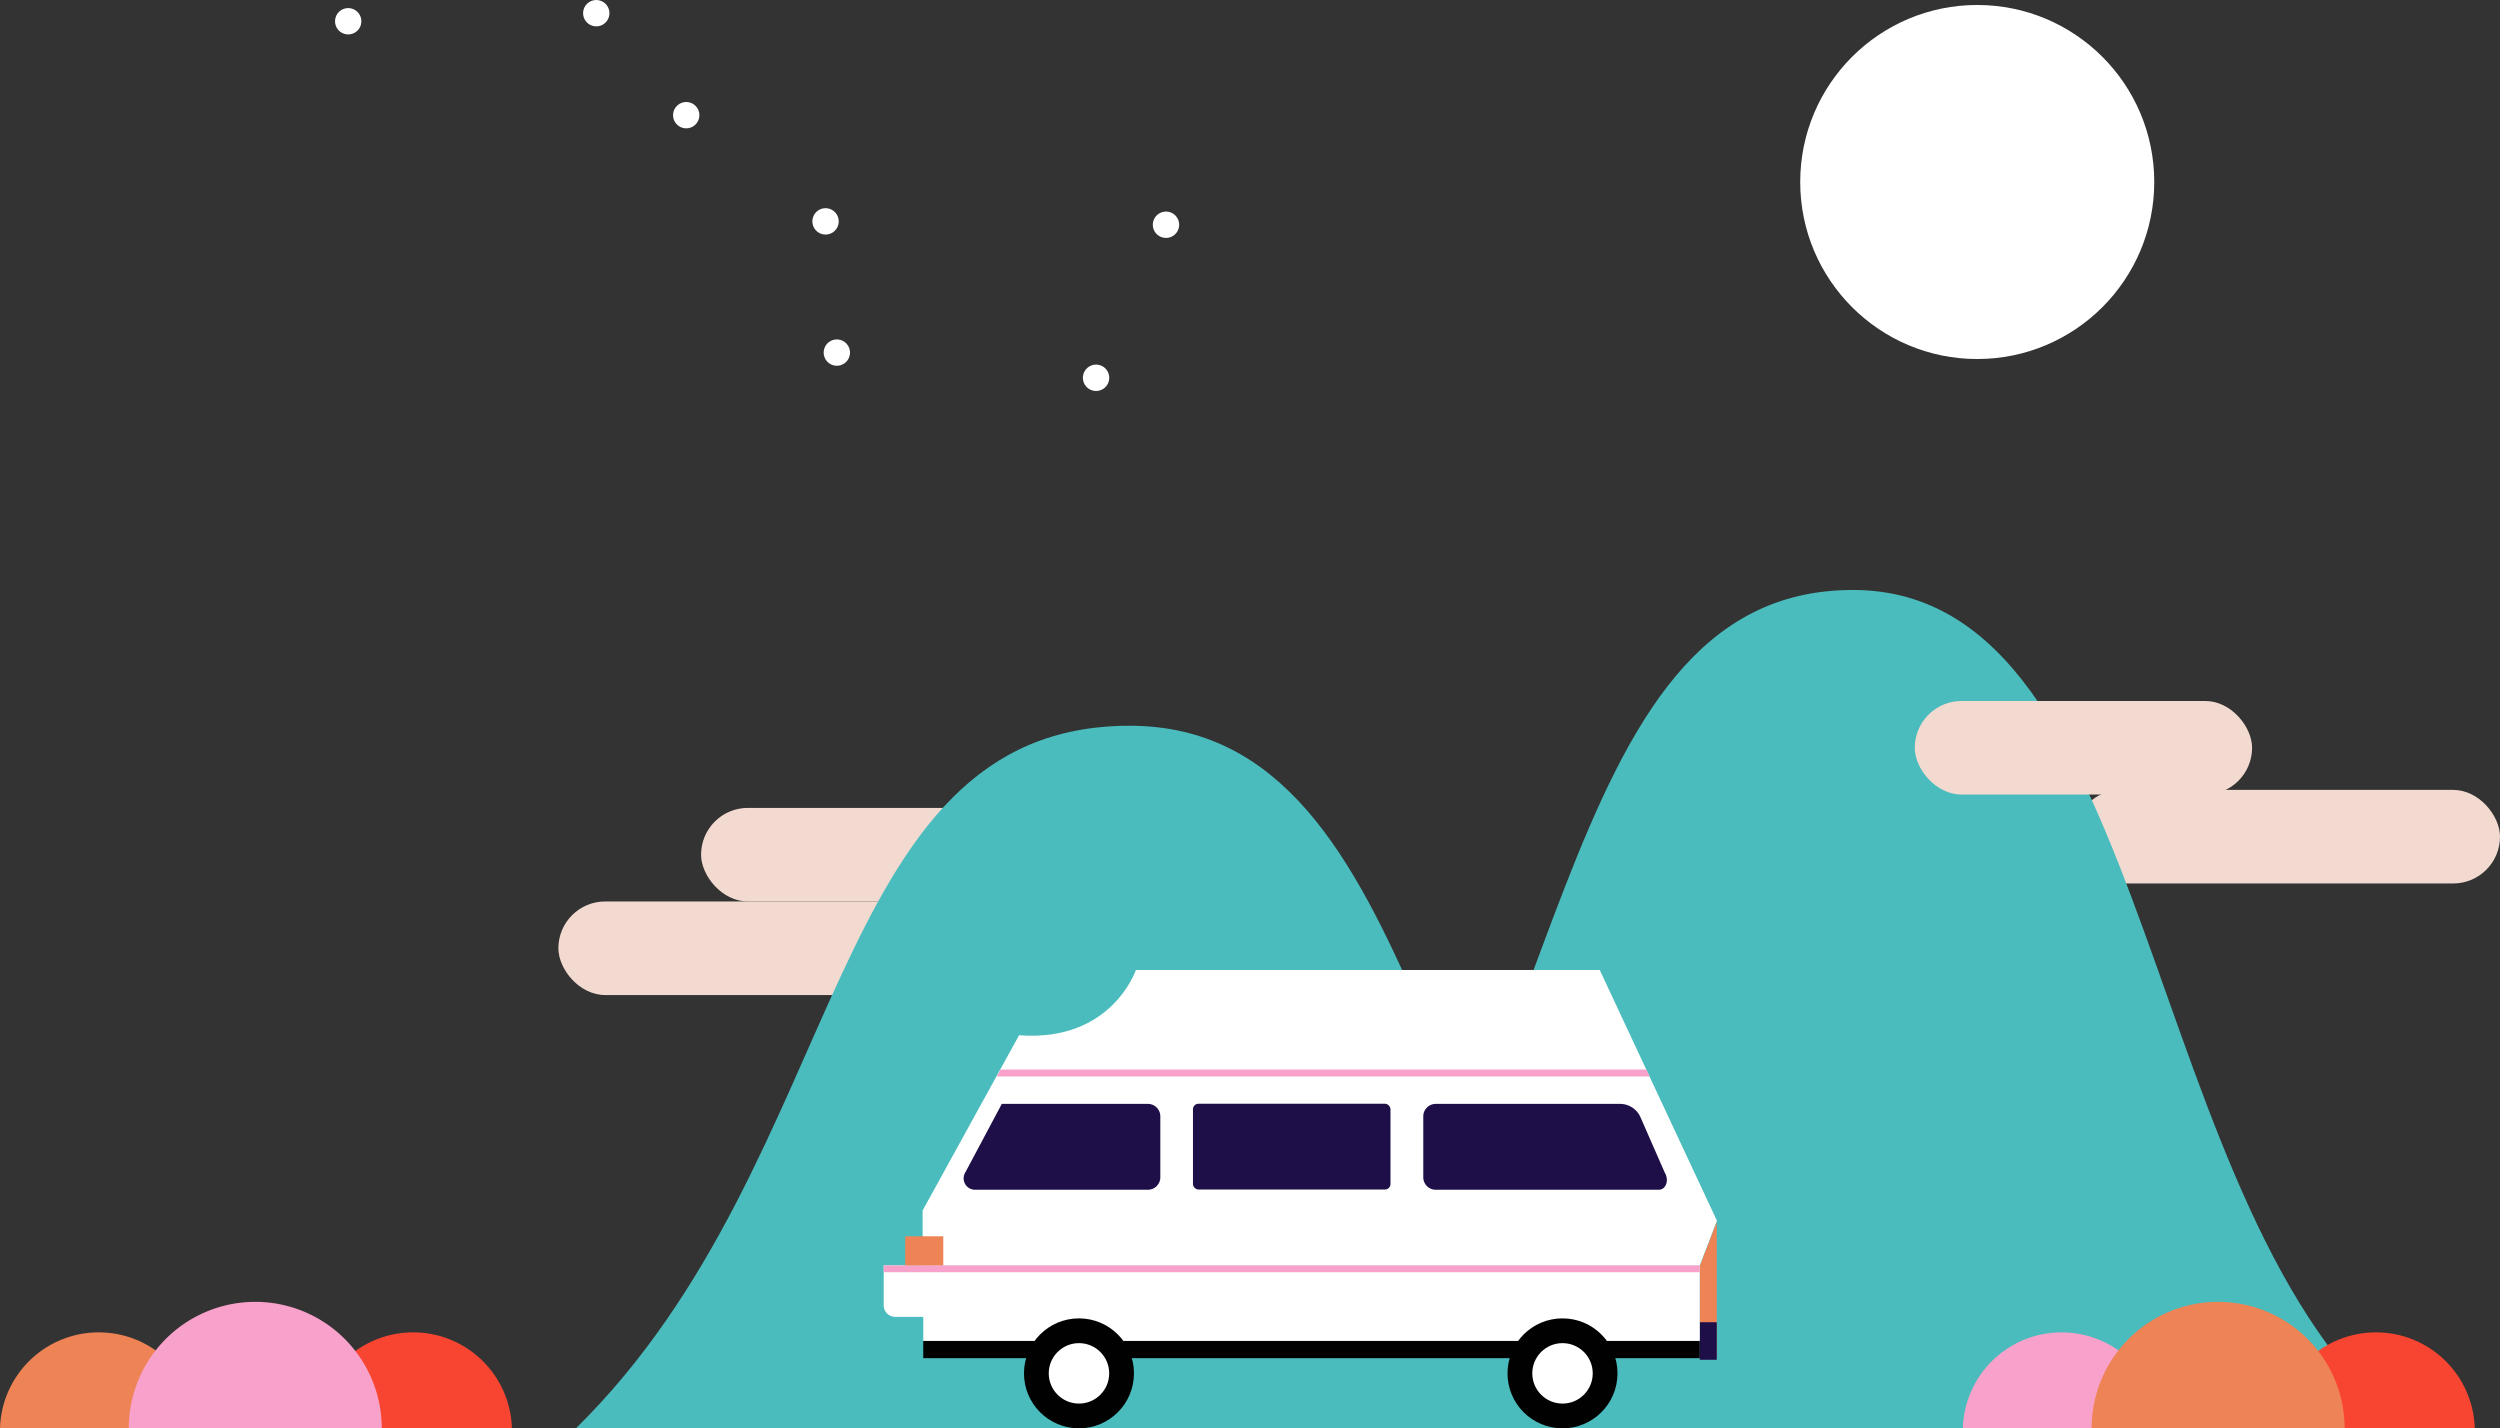 <svg id="Calque_1" data-name="Calque 1" xmlns="http://www.w3.org/2000/svg" viewBox="0 0 310.99 177.68"><rect x="0" y="0" width="310.99" height="177.68" fill="#333333" stroke="none"/><defs><style>.cls-1{fill:#f3dad0;}.cls-2{fill:#ee8355;}.cls-3{fill:#f84531;}.cls-4{fill:#f8a1ca;}.cls-5{fill:#fff;}.cls-6{fill:#4abcbd;}.cls-7{fill:#1f0f48;}.cls-8{fill:#010101;}</style></defs><title>illu-night-van</title><g id="_Groupe_" data-name="&lt;Groupe&gt;"><rect id="_Rectangle_" data-name="&lt;Rectangle&gt;" class="cls-1" x="69.46" y="112.14" width="52.96" height="11.64" rx="5.82" ry="5.82"/><rect id="_Rectangle_2" data-name="&lt;Rectangle&gt;" class="cls-1" x="87.21" y="100.5" width="52.96" height="11.64" rx="5.82" ry="5.82"/><rect id="_Rectangle_3" data-name="&lt;Rectangle&gt;" class="cls-1" x="258.03" y="98.26" width="52.96" height="11.64" rx="5.82" ry="5.82"/><path id="_Tracé_" data-name="&lt;Tracé&gt;" class="cls-2" d="M24.57,177.68a12.29,12.29,0,0,0-24.57,0"/><path id="_Tracé_2" data-name="&lt;Tracé&gt;" class="cls-3" d="M63.68,177.68a12.29,12.29,0,0,0-24.57,0"/><path id="_Tracé_3" data-name="&lt;Tracé&gt;" class="cls-4" d="M47.49,177.68a15.73,15.73,0,0,0-31.47,0"/><circle id="_Tracé_4" data-name="&lt;Tracé&gt;" class="cls-5" cx="245.96" cy="22.64" r="22.02"/><g id="_Groupe_2" data-name="&lt;Groupe&gt;"><circle id="_Tracé_5" data-name="&lt;Tracé&gt;" class="cls-5" cx="85.36" cy="14.32" r="1.64" transform="translate(50.1 93.37) rotate(-75.48)"/><circle id="_Tracé_6" data-name="&lt;Tracé&gt;" class="cls-5" cx="74.17" cy="1.64" r="1.64" transform="translate(53.99 73.03) rotate(-75.48)"/><circle id="_Tracé_7" data-name="&lt;Tracé&gt;" class="cls-5" cx="43.31" cy="2.64" r="1.64" transform="translate(29.9 43.91) rotate(-75.48)"/><circle id="_Tracé_8" data-name="&lt;Tracé&gt;" class="cls-5" cx="104.1" cy="43.86" r="1.64" transform="translate(35.54 133.64) rotate(-75.48)"/><circle id="_Tracé_9" data-name="&lt;Tracé&gt;" class="cls-5" cx="136.34" cy="47.3" r="1.64" transform="matrix(0.25, -0.97, 0.97, 0.25, 56.38, 167.42)"/><circle id="_Tracé_10" data-name="&lt;Tracé&gt;" class="cls-5" cx="145.09" cy="28.26" r="1.64" transform="matrix(0.25, -0.97, 0.97, 0.25, 81.36, 161.63)"/><circle id="_Tracé_11" data-name="&lt;Tracé&gt;" class="cls-5" cx="102.71" cy="27.75" r="1.64" transform="matrix(0.25, -0.97, 0.97, 0.25, 50.1, 120.23)"/></g><path id="_Tracé_12" data-name="&lt;Tracé&gt;" class="cls-6" d="M299.37,177.68c-33.45-26.24-30.83-104.29-68.87-104.29s-34.76,64.28-68.87,104.29"/><path id="_Tracé_13" data-name="&lt;Tracé&gt;" class="cls-6" d="M209.38,177.68c-33.45-22-30.83-87.4-68.87-87.4s-34.76,53.87-68.87,87.4"/><g id="_Groupe_3" data-name="&lt;Groupe&gt;"><polygon id="_Tracé_14" data-name="&lt;Tracé&gt;" class="cls-2" points="211.44 168.95 213.56 168.95 213.56 151.99 211.44 157.5 211.44 168.95"/><rect id="_Rectangle_4" data-name="&lt;Rectangle&gt;" class="cls-7" x="211.44" y="164.48" width="2.12" height="4.67"/><path id="_Tracé_15" data-name="&lt;Tracé&gt;" class="cls-5" d="M114.85,157.41h96.59l2.14-5.56L199,120.66h-57.7s-3,9-14.53,8.12l-12,21.8v6.84Z"/><path id="_Tracé_16" data-name="&lt;Tracé&gt;" class="cls-5" d="M109.93,157.41H211.44v9.4H114.85v-3h-3.49a1.43,1.43,0,0,1-1.43-1.43v-5Z"/><rect id="_Tracé_17" data-name="&lt;Tracé&gt;" class="cls-8" x="114.85" y="166.81" width="96.59" height="2.14"/><circle id="_Tracé_18" data-name="&lt;Tracé&gt;" class="cls-8" cx="194.37" cy="170.84" r="6.84"/><rect id="_Rectangle_5" data-name="&lt;Rectangle&gt;" class="cls-7" x="148.4" y="137.3" width="24.57" height="10.67" rx="0.68" ry="0.68"/><path id="_Tracé_19" data-name="&lt;Tracé&gt;" class="cls-7" d="M142.79,148H121.31a1.42,1.42,0,0,1-1.21-2.19l4.52-8.49h18.17a1.55,1.55,0,0,1,1.55,1.55v7.58A1.55,1.55,0,0,1,142.79,148Z"/><path id="_Tracé_20" data-name="&lt;Tracé&gt;" class="cls-7" d="M206.35,148H178.6a1.55,1.55,0,0,1-1.55-1.55v-7.58a1.55,1.55,0,0,1,1.55-1.55h22.85a2.78,2.78,0,0,1,2.57,1.55l3.07,7C207.68,146.86,207.2,148,206.35,148Z"/><rect id="_Rectangle_6" data-name="&lt;Rectangle&gt;" class="cls-4" x="109.93" y="157.41" width="101.51" height="0.85"/><polygon id="_Tracé_21" data-name="&lt;Tracé&gt;" class="cls-4" points="205.22 133.91 124 133.91 124.47 133.05 204.82 133.05 205.22 133.91"/><rect id="_Rectangle_7" data-name="&lt;Rectangle&gt;" class="cls-2" x="112.61" y="153.79" width="4.73" height="3.62"/><circle id="_Tracé_22" data-name="&lt;Tracé&gt;" class="cls-5" cx="194.37" cy="170.84" r="3.76"/><circle id="_Tracé_23" data-name="&lt;Tracé&gt;" class="cls-8" cx="134.22" cy="170.84" r="6.84"/><circle id="_Tracé_24" data-name="&lt;Tracé&gt;" class="cls-5" cx="134.22" cy="170.84" r="3.76"/></g><rect id="_Rectangle_8" data-name="&lt;Rectangle&gt;" class="cls-1" x="238.19" y="87.2" width="41.96" height="11.64" rx="5.82" ry="5.82"/><path id="_Tracé_25" data-name="&lt;Tracé&gt;" class="cls-4" d="M268.74,177.68a12.29,12.29,0,0,0-24.57,0"/><path id="_Tracé_26" data-name="&lt;Tracé&gt;" class="cls-3" d="M307.85,177.68a12.29,12.29,0,0,0-24.57,0"/><path id="_Tracé_27" data-name="&lt;Tracé&gt;" class="cls-2" d="M291.66,177.68a15.73,15.73,0,1,0-31.47,0"/></g></svg>